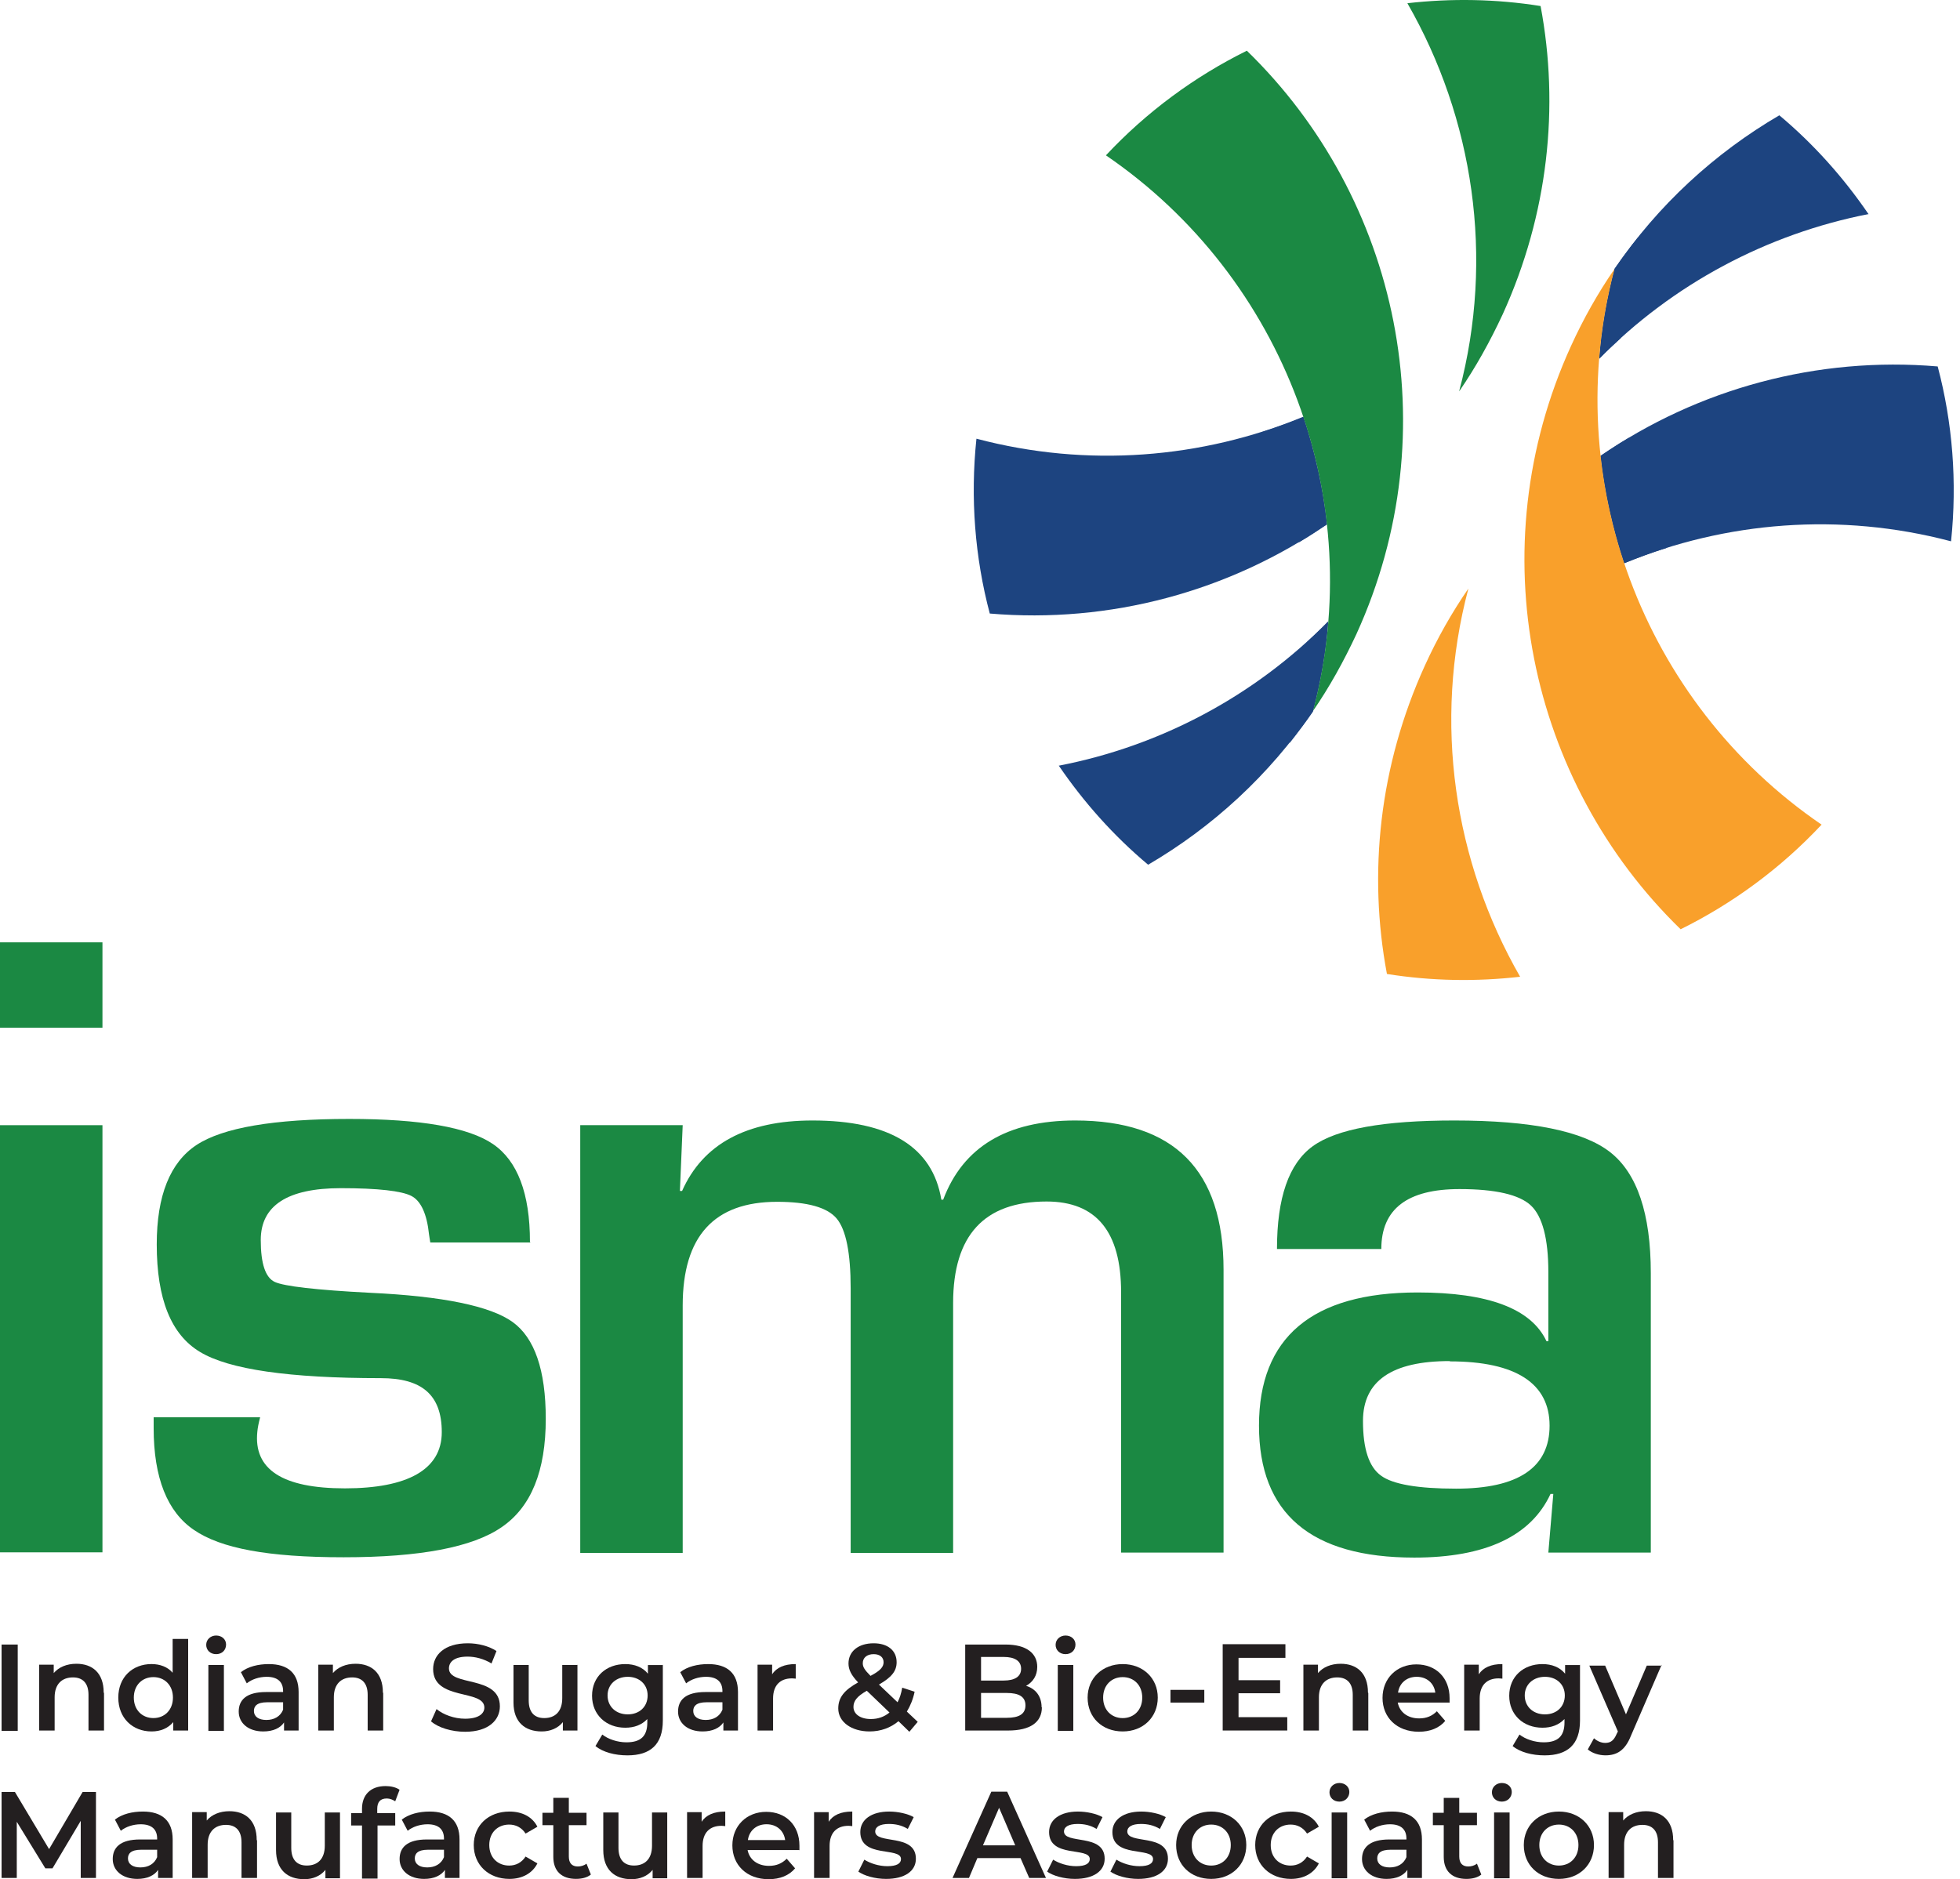 <svg width="73" height="70" viewBox="0 0 73 70" fill="none" xmlns="http://www.w3.org/2000/svg">
<path d="M0.66 61.259H0.059V64.474H0.66V61.259Z" fill="#231F20"/>
<path d="M3.874 63.062V64.461H3.296V63.131C3.296 62.692 3.076 62.483 2.717 62.483C2.313 62.483 2.035 62.726 2.035 63.224V64.461H1.457V62.009H2.001V62.322C2.186 62.102 2.486 61.975 2.845 61.975C3.434 61.975 3.862 62.31 3.862 63.05" fill="#231F20"/>
<path d="M7.008 61.061V64.461H6.453V64.149C6.256 64.38 5.979 64.496 5.644 64.496C4.938 64.496 4.406 63.999 4.406 63.235C4.406 62.472 4.938 61.986 5.644 61.986C5.956 61.986 6.245 62.09 6.43 62.31V61.05H7.008V61.061ZM6.441 63.235C6.441 62.773 6.129 62.472 5.713 62.472C5.297 62.472 4.984 62.773 4.984 63.235C4.984 63.698 5.297 63.998 5.713 63.998C6.129 63.998 6.441 63.698 6.441 63.235Z" fill="#231F20"/>
<path d="M7.68 61.27C7.68 61.073 7.842 60.923 8.05 60.923C8.258 60.923 8.42 61.062 8.42 61.258C8.42 61.466 8.269 61.617 8.05 61.617C7.83 61.617 7.68 61.466 7.68 61.27ZM7.761 62.021H8.339V64.473H7.761V62.021Z" fill="#231F20"/>
<path d="M11.122 63.028V64.462H10.579V64.161C10.44 64.369 10.174 64.496 9.804 64.496C9.249 64.496 8.891 64.184 8.891 63.756C8.891 63.328 9.168 63.028 9.908 63.028H10.544V62.993C10.544 62.657 10.348 62.461 9.931 62.461C9.654 62.461 9.376 62.553 9.191 62.704L8.972 62.288C9.238 62.079 9.619 61.987 10.012 61.987C10.718 61.987 11.122 62.322 11.122 63.028ZM10.544 63.698V63.409H9.954C9.561 63.409 9.457 63.559 9.457 63.733C9.457 63.941 9.631 64.068 9.92 64.068C10.209 64.068 10.44 63.941 10.544 63.687" fill="#231F20"/>
<path d="M14.272 63.062V64.461H13.694V63.131C13.694 62.692 13.474 62.483 13.116 62.483C12.711 62.483 12.434 62.726 12.434 63.224V64.461H11.855V62.009H12.399V62.322C12.584 62.102 12.885 61.975 13.243 61.975C13.833 61.975 14.261 62.31 14.261 63.05" fill="#231F20"/>
<path d="M16.051 64.126L16.259 63.663C16.513 63.872 16.918 64.022 17.323 64.022C17.82 64.022 18.04 63.837 18.04 63.606C18.04 62.912 16.132 63.363 16.132 62.172C16.132 61.651 16.548 61.212 17.427 61.212C17.808 61.212 18.213 61.316 18.491 61.501L18.306 61.964C18.017 61.79 17.704 61.709 17.415 61.709C16.918 61.709 16.721 61.906 16.721 62.149C16.721 62.831 18.618 62.391 18.618 63.559C18.618 64.068 18.202 64.508 17.323 64.508C16.826 64.508 16.328 64.357 16.062 64.126" fill="#231F20"/>
<path d="M21.507 62.009V64.461H20.964V64.149C20.779 64.38 20.489 64.496 20.177 64.496C19.553 64.496 19.125 64.149 19.125 63.42V62.021H19.692V63.339C19.692 63.779 19.9 63.998 20.27 63.998C20.674 63.998 20.941 63.755 20.941 63.258V62.021H21.519L21.507 62.009Z" fill="#231F20"/>
<path d="M24.687 62.01V64.091C24.687 64.982 24.225 65.387 23.369 65.387C22.907 65.387 22.456 65.271 22.178 65.04L22.432 64.612C22.652 64.785 22.999 64.901 23.334 64.901C23.878 64.901 24.109 64.658 24.109 64.161V64.034C23.901 64.253 23.623 64.357 23.288 64.357C22.583 64.357 22.051 63.883 22.051 63.166C22.051 62.449 22.583 61.987 23.288 61.987C23.635 61.987 23.936 62.102 24.132 62.345V62.022H24.676L24.687 62.01ZM24.121 63.155C24.121 62.739 23.808 62.461 23.381 62.461C22.953 62.461 22.629 62.739 22.629 63.155C22.629 63.571 22.941 63.86 23.381 63.86C23.82 63.86 24.121 63.571 24.121 63.155Z" fill="#231F20"/>
<path d="M27.486 63.028V64.462H26.942V64.161C26.803 64.369 26.538 64.496 26.167 64.496C25.612 64.496 25.254 64.184 25.254 63.756C25.254 63.328 25.531 63.028 26.271 63.028H26.907V62.993C26.907 62.657 26.711 62.461 26.295 62.461C26.017 62.461 25.74 62.553 25.555 62.704L25.335 62.288C25.601 62.079 25.982 61.987 26.376 61.987C27.081 61.987 27.486 62.322 27.486 63.028ZM26.907 63.698V63.409H26.318C25.925 63.409 25.82 63.559 25.82 63.733C25.82 63.941 25.994 64.068 26.283 64.068C26.572 64.068 26.803 63.941 26.907 63.687" fill="#231F20"/>
<path d="M29.637 61.987V62.53C29.637 62.53 29.545 62.519 29.498 62.519C29.059 62.519 28.793 62.773 28.793 63.27V64.462H28.215V62.01H28.758V62.368C28.92 62.114 29.221 61.987 29.626 61.987" fill="#231F20"/>
<path d="M33.869 64.508L33.464 64.114C33.175 64.357 32.805 64.496 32.389 64.496C31.706 64.496 31.221 64.138 31.221 63.64C31.221 63.236 31.44 62.958 31.961 62.669C31.706 62.403 31.602 62.195 31.602 61.964C31.602 61.513 31.972 61.212 32.539 61.212C33.059 61.212 33.395 61.478 33.395 61.917C33.395 62.253 33.198 62.484 32.736 62.75L33.429 63.409C33.51 63.259 33.568 63.074 33.603 62.865L34.065 63.016C34.008 63.293 33.903 63.548 33.776 63.756L34.181 64.138L33.869 64.508ZM33.129 63.791L32.285 62.981C31.915 63.189 31.787 63.363 31.787 63.583C31.787 63.848 32.042 64.034 32.435 64.034C32.701 64.034 32.932 63.953 33.129 63.791ZM32.134 61.952C32.134 62.091 32.192 62.195 32.423 62.426C32.793 62.23 32.909 62.091 32.909 61.917C32.909 61.744 32.782 61.617 32.539 61.617C32.285 61.617 32.134 61.755 32.134 61.952Z" fill="#231F20"/>
<path d="M38.805 63.595C38.805 64.15 38.378 64.462 37.545 64.462H35.949V61.259H37.453C38.227 61.259 38.632 61.583 38.632 62.091C38.632 62.415 38.47 62.658 38.216 62.797C38.563 62.901 38.794 63.178 38.794 63.595M36.539 61.721V62.6H37.383C37.799 62.6 38.031 62.45 38.031 62.161C38.031 61.872 37.799 61.721 37.383 61.721H36.539ZM38.193 63.525C38.193 63.202 37.95 63.063 37.499 63.063H36.539V63.988H37.499C37.95 63.988 38.193 63.849 38.193 63.525Z" fill="#231F20"/>
<path d="M39.316 61.27C39.316 61.073 39.478 60.923 39.686 60.923C39.895 60.923 40.056 61.062 40.056 61.258C40.056 61.466 39.906 61.617 39.686 61.617C39.467 61.617 39.316 61.466 39.316 61.27ZM39.397 62.021H39.975V64.473H39.397V62.021Z" fill="#231F20"/>
<path d="M40.508 63.236C40.508 62.507 41.063 61.987 41.815 61.987C42.566 61.987 43.121 62.507 43.121 63.236C43.121 63.964 42.578 64.496 41.815 64.496C41.051 64.496 40.508 63.976 40.508 63.236ZM42.543 63.236C42.543 62.773 42.231 62.472 41.815 62.472C41.398 62.472 41.086 62.773 41.086 63.236C41.086 63.698 41.398 63.999 41.815 63.999C42.231 63.999 42.543 63.698 42.543 63.236Z" fill="#231F20"/>
<path d="M44.854 62.947H43.594V63.421H44.854V62.947Z" fill="#231F20"/>
<path d="M47.944 63.964V64.461H45.539V61.246H47.875V61.755H46.129V62.587H47.678V63.073H46.129V63.964H47.944Z" fill="#231F20"/>
<path d="M50.962 63.062V64.461H50.383V63.131C50.383 62.692 50.164 62.483 49.805 62.483C49.401 62.483 49.123 62.726 49.123 63.224V64.461H48.545V62.009H49.088V62.322C49.273 62.102 49.574 61.975 49.933 61.975C50.522 61.975 50.95 62.31 50.95 63.05" fill="#231F20"/>
<path d="M53.978 63.42H52.059C52.128 63.779 52.429 64.01 52.857 64.01C53.134 64.01 53.342 63.918 53.516 63.744L53.828 64.103C53.608 64.369 53.261 64.507 52.845 64.507C52.024 64.507 51.492 63.975 51.492 63.247C51.492 62.518 52.024 61.998 52.753 61.998C53.481 61.998 53.99 62.495 53.99 63.258C53.99 63.305 53.99 63.374 53.99 63.432M52.07 63.05H53.458C53.412 62.703 53.146 62.461 52.764 62.461C52.383 62.461 52.117 62.703 52.07 63.05Z" fill="#231F20"/>
<path d="M55.956 61.987V62.53C55.956 62.53 55.863 62.519 55.817 62.519C55.377 62.519 55.111 62.773 55.111 63.27V64.462H54.533V62.01H55.077V62.368C55.239 62.114 55.539 61.987 55.944 61.987" fill="#231F20"/>
<path d="M58.847 62.01V64.091C58.847 64.982 58.385 65.387 57.529 65.387C57.067 65.387 56.616 65.271 56.338 65.04L56.593 64.612C56.812 64.785 57.159 64.901 57.495 64.901C58.038 64.901 58.269 64.658 58.269 64.161V64.034C58.061 64.253 57.784 64.357 57.448 64.357C56.743 64.357 56.211 63.883 56.211 63.166C56.211 62.449 56.743 61.987 57.448 61.987C57.795 61.987 58.096 62.102 58.292 62.345V62.022H58.836L58.847 62.01ZM58.281 63.155C58.281 62.739 57.969 62.461 57.541 62.461C57.113 62.461 56.789 62.739 56.789 63.155C56.789 63.571 57.101 63.86 57.541 63.86C57.98 63.86 58.281 63.571 58.281 63.155Z" fill="#231F20"/>
<path d="M61.889 62.009L60.744 64.657C60.524 65.212 60.212 65.386 59.796 65.386C59.553 65.386 59.299 65.305 59.137 65.166L59.368 64.75C59.484 64.854 59.634 64.923 59.784 64.923C59.992 64.923 60.108 64.831 60.212 64.588L60.258 64.496L59.194 62.044H59.784L60.559 63.859L61.334 62.044H61.889V62.009Z" fill="#231F20"/>
<path d="M3.007 69.954V67.826L1.955 69.596H1.689L0.625 67.861V69.954H0.059V66.751H0.556L1.828 68.879L3.077 66.751H3.574V69.954H3.007Z" fill="#231F20"/>
<path d="M6.431 68.52V69.954H5.888V69.653C5.749 69.862 5.483 69.989 5.113 69.989C4.558 69.989 4.199 69.677 4.199 69.249C4.199 68.821 4.477 68.52 5.217 68.52H5.853V68.486C5.853 68.15 5.656 67.954 5.24 67.954C4.962 67.954 4.685 68.046 4.5 68.196L4.28 67.78C4.546 67.572 4.928 67.48 5.321 67.48C6.026 67.48 6.431 67.815 6.431 68.52ZM5.853 69.191V68.902H5.263C4.87 68.902 4.766 69.052 4.766 69.226C4.766 69.434 4.939 69.561 5.228 69.561C5.517 69.561 5.749 69.434 5.853 69.179" fill="#231F20"/>
<path d="M9.573 68.554V69.953H8.995V68.623C8.995 68.184 8.775 67.976 8.417 67.976C8.012 67.976 7.734 68.218 7.734 68.716V69.953H7.156V67.501H7.7V67.814C7.885 67.594 8.185 67.467 8.544 67.467C9.134 67.467 9.561 67.802 9.561 68.542" fill="#231F20"/>
<path d="M12.663 67.514V69.965H12.12V69.653C11.935 69.884 11.646 70 11.334 70C10.709 70 10.281 69.653 10.281 68.913V67.514H10.848V68.832C10.848 69.271 11.056 69.491 11.426 69.491C11.831 69.491 12.097 69.248 12.097 68.751V67.514H12.675H12.663Z" fill="#231F20"/>
<path d="M14.05 67.386V67.537H14.72V67.999H14.061V69.977H13.483V67.999H13.078V67.537H13.483V67.375C13.483 66.866 13.795 66.531 14.362 66.531C14.558 66.531 14.755 66.577 14.882 66.669L14.72 67.097C14.628 67.04 14.524 66.993 14.408 66.993C14.165 66.993 14.05 67.121 14.05 67.386Z" fill="#231F20"/>
<path d="M17.115 68.52V69.954H16.571V69.653C16.432 69.862 16.166 69.989 15.796 69.989C15.241 69.989 14.883 69.677 14.883 69.249C14.883 68.821 15.16 68.52 15.9 68.52H16.536V68.486C16.536 68.15 16.34 67.954 15.924 67.954C15.646 67.954 15.368 68.046 15.184 68.196L14.964 67.78C15.23 67.572 15.611 67.48 16.005 67.48C16.71 67.48 17.115 67.815 17.115 68.52ZM16.536 69.191V68.902H15.947C15.553 68.902 15.449 69.052 15.449 69.226C15.449 69.434 15.623 69.561 15.912 69.561C16.201 69.561 16.432 69.434 16.536 69.179" fill="#231F20"/>
<path d="M17.645 68.728C17.645 68 18.188 67.48 18.974 67.48C19.448 67.48 19.83 67.676 20.015 68.046L19.576 68.3C19.425 68.069 19.206 67.965 18.963 67.965C18.547 67.965 18.223 68.254 18.223 68.728C18.223 69.203 18.547 69.492 18.963 69.492C19.206 69.492 19.425 69.388 19.576 69.156L20.015 69.411C19.83 69.781 19.448 69.989 18.974 69.989C18.2 69.989 17.645 69.469 17.645 68.728Z" fill="#231F20"/>
<path d="M22.007 69.826C21.868 69.942 21.66 69.988 21.452 69.988C20.92 69.988 20.608 69.699 20.608 69.167V67.988H20.203V67.525H20.608V66.97H21.186V67.525H21.845V67.988H21.186V69.156C21.186 69.399 21.302 69.526 21.521 69.526C21.637 69.526 21.753 69.491 21.845 69.422L22.007 69.826Z" fill="#231F20"/>
<path d="M24.851 67.514V69.965H24.307V69.653C24.122 69.884 23.833 70 23.521 70C22.897 70 22.469 69.653 22.469 68.913V67.514H23.035V68.832C23.035 69.271 23.244 69.491 23.613 69.491C24.018 69.491 24.284 69.248 24.284 68.751V67.514H24.862H24.851Z" fill="#231F20"/>
<path d="M27.012 67.48V68.023C27.012 68.023 26.92 68.011 26.873 68.011C26.434 68.011 26.168 68.266 26.168 68.763V69.954H25.59V67.503H26.133V67.861C26.295 67.607 26.596 67.48 27.001 67.48" fill="#231F20"/>
<path d="M29.764 68.913H27.844C27.913 69.272 28.214 69.503 28.642 69.503C28.919 69.503 29.128 69.41 29.301 69.237L29.613 69.595C29.393 69.861 29.047 70 28.63 70C27.809 70 27.277 69.468 27.277 68.74C27.277 68.011 27.809 67.491 28.538 67.491C29.266 67.491 29.775 67.988 29.775 68.751C29.775 68.797 29.775 68.867 29.775 68.925M27.855 68.543H29.243C29.197 68.196 28.931 67.953 28.549 67.953C28.168 67.953 27.902 68.196 27.855 68.543Z" fill="#231F20"/>
<path d="M31.743 67.48V68.023C31.743 68.023 31.65 68.011 31.604 68.011C31.165 68.011 30.898 68.266 30.898 68.763V69.954H30.32V67.503H30.864V67.861C31.026 67.607 31.326 67.48 31.731 67.48" fill="#231F20"/>
<path d="M31.973 69.711L32.192 69.272C32.412 69.411 32.736 69.515 33.048 69.515C33.406 69.515 33.557 69.411 33.557 69.249C33.557 68.786 32.042 69.226 32.042 68.243C32.042 67.78 32.458 67.48 33.117 67.48C33.441 67.48 33.811 67.56 34.031 67.688L33.811 68.127C33.58 67.988 33.349 67.942 33.106 67.942C32.759 67.942 32.597 68.058 32.597 68.22C32.597 68.717 34.112 68.277 34.112 69.237C34.112 69.7 33.696 69.989 33.002 69.989C32.597 69.989 32.181 69.873 31.961 69.711" fill="#231F20"/>
<path d="M38.009 69.213H36.402L36.089 69.954H35.477L36.922 66.739H37.512L38.957 69.954H38.333L38.009 69.213ZM37.812 68.739L37.211 67.34L36.61 68.739H37.812Z" fill="#231F20"/>
<path d="M39.004 69.711L39.224 69.272C39.443 69.411 39.767 69.515 40.079 69.515C40.438 69.515 40.588 69.411 40.588 69.249C40.588 68.786 39.073 69.226 39.073 68.243C39.073 67.78 39.489 67.48 40.148 67.48C40.472 67.48 40.842 67.56 41.062 67.688L40.842 68.127C40.611 67.988 40.38 67.942 40.137 67.942C39.79 67.942 39.628 68.058 39.628 68.22C39.628 68.717 41.143 68.277 41.143 69.237C41.143 69.7 40.727 69.989 40.033 69.989C39.628 69.989 39.212 69.873 38.992 69.711" fill="#231F20"/>
<path d="M41.361 69.711L41.581 69.272C41.801 69.411 42.124 69.515 42.437 69.515C42.795 69.515 42.945 69.411 42.945 69.249C42.945 68.786 41.431 69.226 41.431 68.243C41.431 67.78 41.847 67.48 42.506 67.48C42.83 67.48 43.2 67.56 43.419 67.688L43.2 68.127C42.968 67.988 42.737 67.942 42.494 67.942C42.148 67.942 41.986 68.058 41.986 68.22C41.986 68.717 43.5 68.277 43.5 69.237C43.5 69.7 43.084 69.989 42.39 69.989C41.986 69.989 41.569 69.873 41.35 69.711" fill="#231F20"/>
<path d="M43.805 68.728C43.805 68 44.36 67.48 45.111 67.48C45.863 67.48 46.418 68 46.418 68.728C46.418 69.457 45.875 69.989 45.111 69.989C44.348 69.989 43.805 69.469 43.805 68.728ZM45.84 68.728C45.84 68.266 45.528 67.965 45.111 67.965C44.695 67.965 44.383 68.266 44.383 68.728C44.383 69.191 44.695 69.492 45.111 69.492C45.528 69.492 45.84 69.191 45.84 68.728Z" fill="#231F20"/>
<path d="M46.75 68.728C46.75 68 47.294 67.48 48.08 67.48C48.554 67.48 48.935 67.676 49.12 68.046L48.681 68.3C48.531 68.069 48.311 67.965 48.068 67.965C47.652 67.965 47.328 68.254 47.328 68.728C47.328 69.203 47.652 69.492 48.068 69.492C48.311 69.492 48.531 69.388 48.681 69.156L49.12 69.411C48.935 69.781 48.554 69.989 48.08 69.989C47.305 69.989 46.75 69.469 46.75 68.728Z" fill="#231F20"/>
<path d="M49.516 66.763C49.516 66.566 49.678 66.416 49.886 66.416C50.094 66.416 50.256 66.555 50.256 66.751C50.256 66.948 50.105 67.11 49.886 67.11C49.666 67.11 49.516 66.96 49.516 66.763ZM49.597 67.515H50.175V69.966H49.597V67.515Z" fill="#231F20"/>
<path d="M52.96 68.52V69.954H52.417V69.653C52.278 69.862 52.012 69.989 51.642 69.989C51.087 69.989 50.728 69.677 50.728 69.249C50.728 68.821 51.006 68.52 51.746 68.52H52.382V68.486C52.382 68.15 52.185 67.954 51.769 67.954C51.492 67.954 51.214 68.046 51.029 68.196L50.809 67.78C51.075 67.572 51.457 67.48 51.85 67.48C52.556 67.48 52.96 67.815 52.96 68.52ZM52.382 69.191V68.902H51.792C51.399 68.902 51.295 69.052 51.295 69.226C51.295 69.434 51.469 69.561 51.758 69.561C52.047 69.561 52.278 69.434 52.382 69.179" fill="#231F20"/>
<path d="M55.171 69.827C55.032 69.943 54.824 69.989 54.616 69.989C54.084 69.989 53.772 69.7 53.772 69.168V67.988H53.367V67.526H53.772V66.971H54.35V67.526H55.009V67.988H54.35V69.156C54.35 69.399 54.466 69.526 54.685 69.526C54.801 69.526 54.917 69.492 55.009 69.422L55.171 69.827Z" fill="#231F20"/>
<path d="M55.566 66.763C55.566 66.566 55.728 66.416 55.936 66.416C56.145 66.416 56.306 66.555 56.306 66.751C56.306 66.948 56.156 67.11 55.936 67.11C55.717 67.11 55.566 66.96 55.566 66.763ZM55.647 67.515H56.225V69.966H55.647V67.515Z" fill="#231F20"/>
<path d="M56.754 68.728C56.754 68 57.309 67.48 58.061 67.48C58.812 67.48 59.367 68 59.367 68.728C59.367 69.457 58.824 69.989 58.061 69.989C57.297 69.989 56.754 69.469 56.754 68.728ZM58.789 68.728C58.789 68.266 58.477 67.965 58.061 67.965C57.644 67.965 57.332 68.266 57.332 68.728C57.332 69.191 57.644 69.492 58.061 69.492C58.477 69.492 58.789 69.191 58.789 68.728Z" fill="#231F20"/>
<path d="M62.329 68.554V69.953H61.751V68.623C61.751 68.184 61.531 67.976 61.172 67.976C60.768 67.976 60.49 68.218 60.49 68.716V69.953H59.912V67.501H60.456V67.814C60.641 67.594 60.941 67.467 61.3 67.467C61.889 67.467 62.317 67.802 62.317 68.542" fill="#231F20"/>
<path d="M3.816 38.282H0V35.102H3.816V38.282ZM3.816 57.824H0V41.913H3.816V57.824Z" fill="#1B8943"/>
<path d="M19.761 46.282H16.026C16.003 46.155 15.991 46.051 15.979 45.982C15.899 45.219 15.679 44.733 15.32 44.548C14.962 44.363 14.083 44.259 12.695 44.259C10.707 44.259 9.712 44.907 9.712 46.19C9.712 47.069 9.886 47.589 10.232 47.751C10.579 47.913 11.77 48.052 13.783 48.156C16.5 48.283 18.269 48.653 19.09 49.243C19.911 49.833 20.327 51.035 20.327 52.851C20.327 54.793 19.784 56.135 18.685 56.886C17.598 57.638 15.633 58.008 12.8 58.008C9.966 58.008 8.22 57.673 7.226 56.991C6.231 56.32 5.723 55.048 5.723 53.198V52.793H9.689C9.631 53.013 9.596 53.198 9.585 53.325C9.435 54.736 10.521 55.441 12.846 55.441C15.17 55.441 16.454 54.747 16.454 53.348C16.454 51.949 15.702 51.336 14.187 51.336C10.776 51.336 8.533 51.012 7.457 50.364C6.37 49.717 5.838 48.387 5.838 46.352C5.838 44.536 6.336 43.299 7.318 42.651C8.301 42.004 10.198 41.68 13.008 41.68C15.656 41.68 17.448 41.992 18.362 42.617C19.275 43.241 19.738 44.456 19.738 46.259" fill="#1B8943"/>
<path d="M21.611 41.911H25.427L25.323 44.363H25.404C26.179 42.617 27.798 41.738 30.261 41.738C33.129 41.738 34.736 42.721 35.06 44.687H35.129C35.869 42.721 37.511 41.738 40.044 41.738C43.732 41.738 45.571 43.588 45.571 47.3V57.834H41.755V48.133C41.755 45.878 40.83 44.756 38.98 44.756C36.656 44.756 35.499 46.016 35.499 48.537V57.846H31.683V47.994C31.683 46.675 31.51 45.808 31.163 45.392C30.816 44.976 30.076 44.767 28.943 44.767C26.595 44.767 25.427 46.051 25.427 48.63V57.846H21.611V41.934V41.911Z" fill="#1B8943"/>
<path d="M51.458 46.525H47.561C47.561 44.617 48.001 43.345 48.891 42.698C49.782 42.05 51.539 41.738 54.164 41.738C57.032 41.738 58.963 42.131 59.969 42.917C60.975 43.704 61.484 45.207 61.484 47.427V57.834H57.668L57.853 55.649H57.749C57.02 57.222 55.321 58.02 52.672 58.02C48.822 58.02 46.891 56.377 46.891 53.105C46.891 49.832 48.856 48.144 52.8 48.144C55.425 48.144 57.032 48.745 57.599 49.96H57.668V47.381C57.668 46.144 57.448 45.311 57.02 44.906C56.593 44.502 55.702 44.293 54.361 44.293C52.418 44.293 51.447 45.033 51.447 46.525M53.991 50.7C51.84 50.7 50.764 51.44 50.764 52.931C50.764 53.961 50.984 54.643 51.435 54.967C51.874 55.291 52.811 55.452 54.233 55.452C56.546 55.452 57.714 54.666 57.714 53.105C57.714 51.544 56.477 50.711 54.002 50.711" fill="#1B8943"/>
<path d="M39.443 28.533C40.368 29.886 41.478 31.135 42.762 32.211C45.156 30.811 47.272 28.88 48.902 26.486C49.191 25.376 49.388 24.266 49.469 23.145C46.728 25.931 43.213 27.793 39.432 28.522" fill="#1D4480"/>
<path d="M36.367 16.344C36.136 18.553 36.309 20.761 36.864 22.854C41.34 23.236 45.78 22.033 49.422 19.524C49.272 18.16 48.971 16.818 48.544 15.523C44.762 17.084 40.495 17.431 36.379 16.344" fill="#1D4480"/>
<path d="M48.9 26.498C49.189 25.388 49.386 24.277 49.467 23.156C49.212 23.422 48.935 23.676 48.669 23.93C48.623 25.191 48.403 26.451 48.022 27.689C48.322 27.307 48.623 26.914 48.9 26.509" fill="#1D4480"/>
<path d="M48.37 20.207C48.728 19.999 49.075 19.768 49.422 19.537C49.272 18.172 48.971 16.831 48.543 15.536C48.023 15.744 47.503 15.94 46.971 16.102C47.618 17.432 48.092 18.808 48.37 20.207Z" fill="#1D4480"/>
<path d="M48.902 26.485C49.515 25.595 50.047 24.635 50.521 23.617C53.979 16.032 52.094 7.382 46.439 1.889C44.497 2.849 42.704 4.167 41.19 5.786C47.862 10.342 50.972 18.668 48.902 26.485Z" fill="#1B8943"/>
<path d="M54.349 14.575C54.962 13.685 55.494 12.725 55.968 11.707C57.668 7.972 58.084 3.971 57.379 0.225C55.714 -0.041 54.048 -0.065 52.418 0.12C54.881 4.411 55.667 9.591 54.349 14.564" fill="#1B8943"/>
<path d="M69.59 7.972C68.665 6.619 67.555 5.37 66.271 4.295C63.878 5.694 61.761 7.625 60.131 10.019C59.842 11.129 59.645 12.239 59.565 13.361C62.305 10.574 65.82 8.712 69.602 7.972" fill="#1D4480"/>
<path d="M72.667 20.161C72.898 17.952 72.724 15.743 72.169 13.65C67.694 13.269 63.254 14.472 59.611 16.981C59.762 18.345 60.062 19.687 60.49 20.982C64.271 19.421 68.538 19.074 72.655 20.161" fill="#1D4480"/>
<path d="M60.131 10.019C59.842 11.13 59.645 12.24 59.565 13.361C59.819 13.095 60.096 12.841 60.362 12.598C60.409 11.338 60.628 10.077 61.01 8.84C60.709 9.221 60.409 9.615 60.131 10.019Z" fill="#1D4480"/>
<path d="M60.664 16.31C60.305 16.518 59.958 16.749 59.611 16.98C59.762 18.345 60.062 19.686 60.49 20.981C61.011 20.773 61.531 20.577 62.063 20.415C61.415 19.085 60.941 17.709 60.664 16.31Z" fill="#1D4480"/>
<path d="M60.132 10.019C59.519 10.909 58.976 11.869 58.513 12.886C55.056 20.461 56.94 29.122 62.595 34.615C64.538 33.655 66.33 32.337 67.845 30.718C61.173 26.162 58.062 17.836 60.132 10.019Z" fill="#F9A02B"/>
<path d="M54.686 21.929C54.073 22.82 53.529 23.779 53.067 24.797C51.367 28.532 50.951 32.533 51.656 36.28C53.321 36.546 54.986 36.569 56.617 36.384C54.154 32.094 53.367 26.913 54.686 21.941" fill="#F9A02B"/>
</svg>
